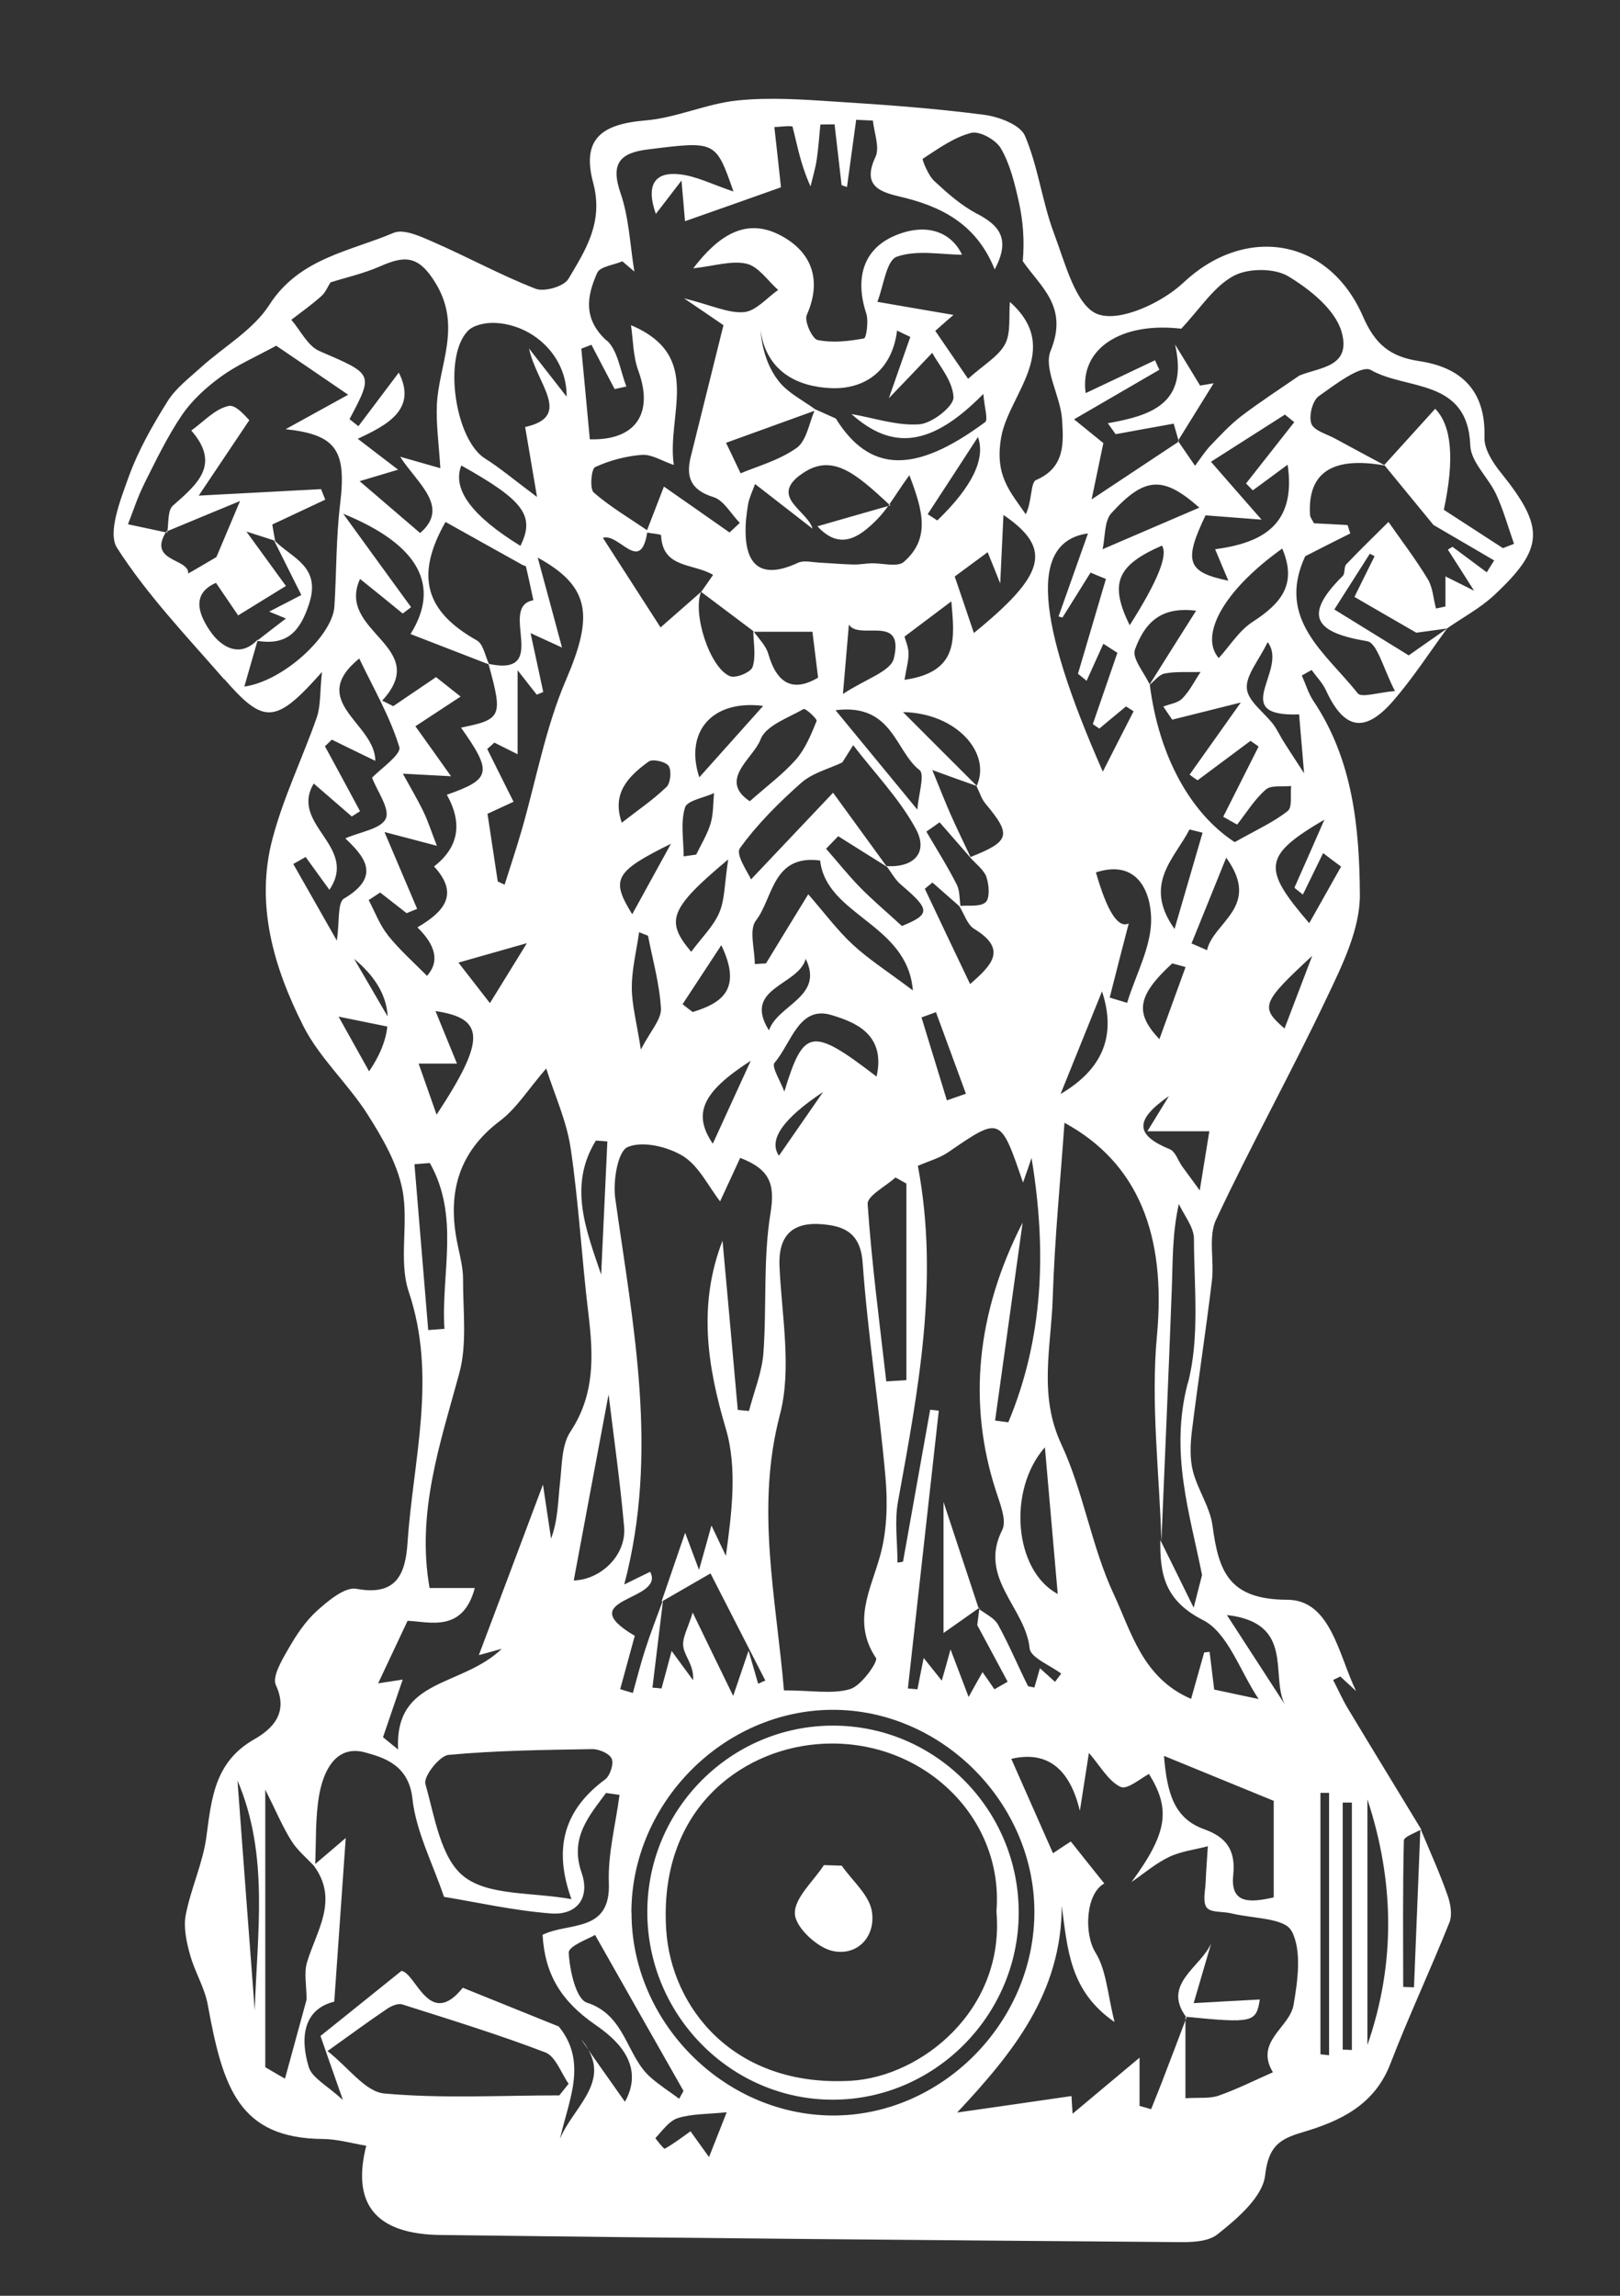 <svg width="12" height="17" viewBox="0 0 12 17" fill="none" xmlns="http://www.w3.org/2000/svg">
<rect x="0" y="0" width="12" height="17" fill="#333333" stroke="none"/>
<path d="M6.495 3.848C6.525 3.818 6.552 3.784 6.579 3.747C6.364 3.808 6.209 3.853 6.055 3.897C6.223 4.081 6.368 3.976 6.495 3.848Z" fill="white"/>
<path d="M4.359 15.178C4.345 15.153 4.328 15.127 4.304 15.1C4.322 15.126 4.34 15.152 4.359 15.178Z" fill="white"/>
<path d="M1.662 5.029C1.956 5.367 2.042 5.363 2.385 4.976C2.369 5.126 2.376 5.225 2.347 5.311C2.242 5.611 2.101 5.9 2.02 6.205C1.888 6.695 2.028 7.164 2.246 7.596C2.366 7.834 2.577 8.023 2.722 8.251C2.831 8.422 2.941 8.611 2.98 8.806C3.03 9.053 2.95 9.335 3.028 9.566C3.239 10.194 3.061 10.804 3.019 11.421C3.004 11.65 2.941 11.821 2.641 11.765C2.556 11.749 2.434 11.851 2.351 11.925C2.264 12.003 2.196 12.105 2.137 12.208C2.089 12.291 2.015 12.415 2.043 12.477C2.142 12.688 2.012 12.806 1.882 12.88C1.591 13.047 1.567 13.314 1.529 13.6C1.503 13.796 1.414 13.983 1.376 14.179C1.358 14.271 1.381 14.378 1.407 14.472C1.441 14.599 1.516 14.717 1.539 14.845C1.651 15.46 1.769 15.834 2.393 15.839C2.499 15.84 2.606 15.871 2.713 15.889C2.603 16.322 2.784 16.544 3.264 16.55C5.063 16.573 6.862 16.588 8.661 16.602C8.782 16.603 8.934 16.611 9.017 16.546C9.164 16.43 9.352 16.269 9.371 16.11C9.396 15.895 9.474 15.84 9.649 15.789C9.926 15.707 10.181 15.589 10.299 15.282C10.435 14.929 10.597 14.585 10.737 14.234C10.76 14.175 10.743 14.088 10.719 14.024C10.662 13.863 10.591 13.707 10.525 13.549C10.526 13.549 10.527 13.548 10.528 13.547C10.348 13.25 10.165 12.952 9.986 12.654C9.944 12.585 9.912 12.511 9.875 12.44C9.893 12.432 9.91 12.423 9.928 12.414C9.967 12.45 10.006 12.486 10.045 12.522C9.916 12.256 9.857 11.847 9.536 11.846C9.102 11.845 9.027 11.636 8.982 11.3C8.964 11.161 8.873 11.034 8.837 10.896C8.813 10.804 8.817 10.7 8.828 10.604C8.874 10.231 8.932 9.859 8.977 9.485C8.996 9.334 8.948 9.159 9.008 9.031C9.269 8.475 9.568 7.937 9.831 7.382C9.945 7.143 10.075 6.877 10.073 6.624C10.07 6.129 10.021 5.624 9.728 5.189C9.691 5.133 9.671 5.064 9.643 5.002C9.667 4.988 9.692 4.975 9.716 4.961C9.752 5.012 9.797 5.057 9.822 5.112C9.956 5.402 10.108 5.433 10.319 5.191C10.465 5.023 10.587 4.834 10.719 4.654C10.614 4.728 10.509 4.801 10.435 4.853C10.247 4.737 10.073 4.63 9.884 4.513C9.971 4.376 10.059 4.238 10.147 4.1C10.159 4.106 10.17 4.112 10.182 4.119C10.125 4.233 10.069 4.347 10.033 4.42C10.173 4.501 10.303 4.577 10.491 4.685C10.507 4.683 10.612 4.669 10.718 4.654C10.834 4.573 10.962 4.505 11.065 4.41C11.441 4.06 11.444 3.907 11.12 3.503C11.059 3.428 10.993 3.326 10.996 3.239C11.007 2.89 10.821 2.72 10.513 2.674C10.299 2.642 10.186 2.551 10.096 2.343C9.838 1.753 9.217 1.667 8.765 2.094C8.606 2.243 8.294 2.388 8.13 2.326C7.969 2.265 7.889 1.945 7.807 1.727C7.719 1.492 7.69 1.234 7.592 1.005C7.556 0.923 7.398 0.864 7.289 0.85C6.927 0.803 6.562 0.776 6.196 0.753C5.952 0.737 5.703 0.719 5.461 0.744C5.231 0.768 5.01 0.873 4.78 0.892C4.451 0.919 4.308 1.033 4.394 1.354C4.472 1.647 4.337 1.852 4.21 2.066C4.176 2.122 4.032 2.163 3.967 2.138C3.707 2.037 3.461 1.901 3.205 1.79C3.114 1.75 2.99 1.693 2.916 1.724C2.59 1.863 2.218 1.91 1.994 2.259C1.875 2.444 1.659 2.566 1.489 2.72C1.402 2.799 1.302 2.874 1.241 2.972C1.13 3.149 1.025 3.334 0.954 3.529C0.893 3.699 0.795 3.945 0.867 4.057C1.092 4.408 1.386 4.715 1.661 5.031L1.662 5.029ZM10.399 13.629C10.4 13.601 10.475 13.576 10.521 13.55C10.505 13.939 10.49 14.328 10.474 14.716C10.447 14.715 10.42 14.714 10.394 14.713C10.394 14.352 10.39 13.99 10.399 13.629ZM10.129 13.324C10.327 13.926 10.341 14.533 10.129 15.143V13.324ZM9.946 13.348C9.969 13.348 9.991 13.348 10.014 13.348V15.18C9.991 15.179 9.969 15.178 9.946 15.177V13.348ZM9.781 13.276C9.803 13.276 9.824 13.276 9.845 13.276V15.219C9.824 15.216 9.803 15.214 9.781 15.212V13.277V13.276ZM1.556 4.673C1.504 4.594 1.387 4.408 1.6 4.316C1.65 4.39 1.7 4.463 1.764 4.557C1.885 4.483 1.992 4.417 2.118 4.339C2.023 4.208 1.944 4.1 1.825 3.936C1.933 3.971 1.983 3.986 2.03 4.002C2.094 4.131 2.159 4.261 2.232 4.406C2.147 4.45 2.077 4.486 1.994 4.529C2.053 4.553 2.088 4.568 2.118 4.58C2.046 4.635 1.977 4.688 1.908 4.742C1.908 4.739 1.909 4.737 1.91 4.735C1.762 4.894 1.614 4.761 1.557 4.673H1.556ZM2.172 6.398L2.264 6.346C2.313 6.414 2.363 6.482 2.44 6.589C2.659 6.265 2.142 6.108 2.324 5.802C2.432 5.896 2.519 5.971 2.606 6.046L2.667 6.007C2.581 5.846 2.494 5.686 2.407 5.526C2.424 5.51 2.441 5.494 2.458 5.477C2.549 5.522 2.64 5.566 2.78 5.634C2.78 5.355 2.271 5.195 2.661 4.876C2.766 5.096 2.889 5.306 2.958 5.532C2.975 5.586 2.815 5.696 2.756 5.759C2.793 5.857 2.89 5.989 2.858 6.061C2.824 6.138 2.667 6.16 2.558 6.208C2.69 6.335 2.834 6.485 2.548 6.654C2.499 6.683 2.516 6.825 2.495 6.965C2.364 6.734 2.268 6.566 2.172 6.397V6.398ZM2.734 7.933C2.656 7.793 2.583 7.662 2.508 7.528C2.627 7.552 2.747 7.577 2.921 7.612C2.797 7.399 2.71 7.25 2.623 7.1C2.913 7.34 2.949 7.618 2.734 7.933ZM2.872 6.923C2.812 6.848 2.777 6.752 2.731 6.665C2.759 6.646 2.788 6.627 2.816 6.609C2.881 6.66 2.947 6.711 3.012 6.762C3.038 6.751 3.064 6.741 3.09 6.73C3.017 6.558 2.944 6.387 2.848 6.161C2.999 6.2 3.082 6.223 3.236 6.263C3.191 6.147 3.169 6.076 3.136 6.009C3.09 5.914 3.035 5.822 2.984 5.729C3.088 5.735 3.191 5.74 3.341 5.748C3.249 5.618 3.163 5.498 3.077 5.378C3.178 5.312 3.278 5.246 3.412 5.158C3.382 5.135 3.299 5.068 3.23 5.014C3.117 5.091 3.015 5.16 2.913 5.229L2.831 5.188C3.203 4.785 2.486 4.682 2.667 4.287C2.782 4.379 2.883 4.461 2.983 4.543C3.004 4.527 3.025 4.512 3.045 4.496C2.888 4.281 2.731 4.064 2.542 3.804C3.115 4.037 3.261 4.344 3.041 4.695C3.231 4.769 3.425 4.844 3.619 4.919C3.726 5.306 3.716 5.327 3.415 5.388C3.649 5.719 3.638 5.77 3.31 5.885C3.429 6.098 3.397 6.275 3.215 6.416C3.41 6.626 3.28 6.757 3.092 6.867C3.232 7.004 3.255 7.124 3.163 7.226C3.063 7.125 2.958 7.032 2.871 6.923H2.872ZM3.621 4.915C3.593 4.854 3.579 4.768 3.532 4.742C3.149 4.527 3.074 4.263 3.3 3.865C3.49 3.971 3.679 4.077 3.87 4.183C3.878 4.188 3.895 4.19 3.896 4.196C3.916 4.279 3.933 4.361 3.951 4.445C3.685 4.49 4.086 5.015 3.62 4.916L3.621 4.915ZM3.227 7.487C3.592 7.542 3.601 7.697 3.234 8.254C3.185 8.115 3.143 7.996 3.101 7.876H3.385C3.331 7.743 3.277 7.611 3.226 7.487H3.227ZM3.396 7.128C3.536 7.088 3.67 7.05 3.903 6.984C3.791 7.165 3.712 7.293 3.629 7.428C3.544 7.318 3.47 7.224 3.396 7.128ZM3.07 8.621C3.108 8.618 3.146 8.615 3.184 8.612C3.408 9.009 3.266 9.43 3.292 9.84C3.252 9.843 3.212 9.846 3.172 9.849L3.07 8.62V8.621ZM3.02 12.002C3.176 12.007 3.428 12.095 3.517 11.759H3.182C3.084 11.202 3.259 10.693 3.401 10.173C3.462 9.953 3.429 9.705 3.43 9.471C3.43 9.39 3.409 9.307 3.392 9.227C3.311 8.853 3.384 8.54 3.706 8.298C3.827 8.206 3.913 8.066 4.046 7.912C4.108 8.107 4.197 8.3 4.227 8.502C4.287 8.906 4.309 9.317 4.358 9.723C4.395 10.03 4.41 10.323 4.225 10.602C4.159 10.702 4.163 10.853 4.148 10.981C4.133 11.118 4.133 11.257 4.082 11.393C4.065 11.283 4.049 11.173 4.022 10.993C3.845 11.465 3.696 11.861 3.547 12.256C3.547 12.256 3.585 12.246 3.717 12.209C3.416 12.498 2.922 12.421 2.949 12.955C2.912 12.925 2.874 12.894 2.837 12.864C2.884 12.726 2.931 12.59 2.983 12.437C2.905 12.449 2.86 12.456 2.801 12.465C2.876 12.306 2.938 12.173 3.019 12.002H3.02ZM4.795 3.944C4.835 3.951 4.897 3.956 4.897 3.964C4.907 4.211 5.135 4.169 5.282 4.257C5.25 4.303 5.223 4.343 5.194 4.383C5.323 4.479 5.451 4.577 5.58 4.673C5.581 4.762 5.601 4.857 5.575 4.938C5.563 4.978 5.45 5.025 5.407 5.007C5.256 4.945 5.129 4.542 5.193 4.383C5.099 4.465 5.005 4.548 4.893 4.646C4.763 4.445 4.619 4.221 4.466 3.983C4.584 3.943 4.744 4.255 4.794 3.944L4.795 3.944ZM6.905 2.612C6.952 2.7 7.057 2.818 7.063 2.941C7.066 3.008 6.905 3.135 6.81 3.142C6.645 3.154 6.475 3.095 6.307 3.066C6.612 3.338 6.9 3.307 7.284 2.917C7.292 3.019 7.321 3.108 7.297 3.126C6.776 3.512 6.442 3.501 6.191 3.099C6.14 3.076 6.089 3.053 6.037 3.03C5.944 2.962 5.838 2.91 5.771 2.826C5.69 2.725 5.646 2.594 5.633 2.443C5.676 2.754 5.911 2.864 6.155 2.874C6.4 2.885 6.607 2.75 6.645 2.448C6.677 2.464 6.71 2.479 6.743 2.495C6.698 2.624 6.653 2.753 6.584 2.949C6.715 2.813 6.813 2.71 6.906 2.612H6.905ZM7.47 10.532L7.371 10.519C7.437 10.051 7.501 9.584 7.575 9.053C7.228 9.73 7.171 10.399 7.375 11.033C7.405 11.129 7.46 11.257 7.424 11.329C7.243 11.685 7.597 11.905 7.627 12.206C7.634 12.275 7.779 12.331 7.861 12.393C7.845 12.413 7.83 12.434 7.815 12.454C7.78 12.422 7.745 12.39 7.703 12.353C7.689 12.404 7.676 12.448 7.662 12.496C7.642 12.49 7.618 12.491 7.613 12.482C7.538 12.331 7.473 12.175 7.392 12.029C7.365 11.981 7.302 11.952 7.254 11.916C7.246 11.973 7.24 12.026 7.239 12.034C7.333 12.208 7.398 12.33 7.464 12.453L7.366 12.509C7.337 12.466 7.308 12.424 7.278 12.382C7.252 12.428 7.225 12.475 7.175 12.566C7.126 12.437 7.092 12.348 7.041 12.214C7.014 12.312 6.998 12.37 6.976 12.445C6.936 12.394 6.901 12.351 6.842 12.277C6.824 12.369 6.809 12.439 6.796 12.509C6.773 12.507 6.749 12.505 6.725 12.503C6.801 11.818 6.878 11.132 6.954 10.446C6.933 10.443 6.911 10.441 6.89 10.439C6.823 10.814 6.756 11.189 6.689 11.564C6.676 11.567 6.662 11.569 6.648 11.571C6.648 11.42 6.625 11.264 6.652 11.118C6.801 10.298 6.959 9.48 6.799 8.633C6.884 8.596 6.963 8.575 7.027 8.53C7.411 8.267 7.41 8.265 7.578 8.757C7.599 8.696 7.621 8.636 7.641 8.575C7.755 9.262 7.728 9.912 7.469 10.532H7.47ZM7.74 10.717C7.77 11.06 7.8 11.402 7.835 11.803C7.512 11.631 7.461 11.034 7.74 10.717ZM6.489 12.277C6.506 12.303 6.382 12.481 6.299 12.507C6.168 12.547 6.017 12.517 5.807 12.517C5.748 11.822 5.596 11.167 5.777 10.476C5.867 10.133 5.79 9.742 5.774 9.375C5.763 9.099 5.922 9.039 6.14 9.071C6.285 9.092 6.377 9.16 6.39 9.351C6.428 9.881 6.512 10.407 6.559 10.937C6.576 11.129 6.571 11.334 6.52 11.518C6.45 11.773 6.309 12.008 6.489 12.278V12.277ZM5.062 12.197C5.075 12.271 5.142 12.334 5.134 12.442C5.091 12.383 5.048 12.325 4.975 12.225C4.942 12.35 4.921 12.426 4.9 12.503C4.878 12.501 4.856 12.498 4.833 12.497C4.859 12.282 4.885 12.068 4.911 11.854C5.032 11.784 5.153 11.714 5.263 11.651C5.386 11.891 5.528 12.168 5.669 12.444C5.651 12.452 5.634 12.46 5.616 12.468C5.599 12.409 5.582 12.351 5.545 12.223C5.497 12.364 5.472 12.437 5.431 12.558C5.329 12.348 5.243 12.173 5.131 11.941C5.097 12.055 5.05 12.131 5.062 12.197ZM5.655 10.018C5.644 10.163 5.585 10.305 5.548 10.448C5.52 10.446 5.493 10.443 5.465 10.44C5.428 10.022 5.39 9.605 5.352 9.187C5.17 9.658 5.237 10.11 5.377 10.581C5.463 10.873 5.42 11.203 5.377 11.521C5.344 11.451 5.311 11.382 5.27 11.296C5.243 11.395 5.221 11.472 5.178 11.625C5.125 11.483 5.099 11.415 5.075 11.35C5.018 11.517 4.959 11.688 4.9 11.86C4.903 11.858 4.906 11.856 4.909 11.855C4.866 11.971 4.821 12.086 4.783 12.204C4.747 12.313 4.719 12.426 4.688 12.536C4.656 12.527 4.625 12.518 4.594 12.508C4.628 12.382 4.663 12.256 4.702 12.113C4.223 11.831 4.932 11.858 4.816 11.639C4.761 11.665 4.7 11.696 4.624 11.733C4.883 10.753 4.689 9.814 4.557 8.871C4.54 8.745 4.576 8.525 4.649 8.494C4.76 8.446 4.946 8.491 5.06 8.561C5.178 8.635 5.248 8.786 5.334 8.896C5.373 8.812 5.426 8.697 5.483 8.574C5.706 8.66 5.742 8.77 5.707 8.986C5.652 9.324 5.68 9.674 5.655 10.018H5.655ZM4.234 14.063C3.936 14.01 3.62 14.039 3.437 13.896C3.265 13.763 3.219 13.451 3.151 13.209C3.136 13.155 3.255 13.002 3.321 12.995C3.674 12.962 4.03 12.958 4.386 12.952C4.436 12.951 4.514 12.984 4.531 13.023C4.548 13.061 4.519 13.149 4.483 13.176C4.188 13.394 4.092 13.674 4.233 14.063H4.234ZM4.25 11.703C4.34 11.224 4.426 10.759 4.508 10.325C4.545 10.632 4.593 10.967 4.623 11.305C4.642 11.52 4.445 11.699 4.25 11.703V11.703ZM4.683 6.77C4.524 6.512 4.549 6.456 4.97 6.248C4.85 6.467 4.769 6.613 4.683 6.77ZM4.896 7.468C4.9 7.548 4.819 7.633 4.747 7.772C4.716 7.569 4.68 7.441 4.68 7.313C4.68 7.176 4.715 7.04 4.734 6.903C4.756 6.912 4.778 6.92 4.8 6.929C4.835 7.109 4.886 7.288 4.896 7.469L4.896 7.468ZM4.936 5.828C4.839 5.922 4.726 5.998 4.606 6.092C4.528 5.87 4.659 5.746 4.805 5.639C4.834 5.618 4.932 5.64 4.953 5.672C4.976 5.708 4.967 5.799 4.936 5.829V5.828ZM5.926 3.519C6.158 3.342 6.339 3.507 6.587 3.736C6.631 3.673 6.676 3.601 6.736 3.519C6.835 3.778 6.895 3.986 6.695 4.161C6.647 4.202 6.536 4.169 6.455 4.171C6.408 4.173 6.361 4.182 6.315 4.18C6.232 4.178 6.149 4.17 6.066 4.166C6.014 4.163 5.954 4.148 5.912 4.167C5.663 4.283 5.528 4.211 5.523 3.946C5.521 3.874 5.53 3.802 5.542 3.731C5.551 3.683 5.574 3.637 5.593 3.584C5.743 3.7 5.881 3.808 6.019 3.915C5.982 3.782 5.706 3.684 5.925 3.519H5.926ZM7.047 4.453C7.07 4.724 7.108 4.976 6.7 5.034C6.714 4.949 6.731 4.892 6.73 4.835C6.728 4.787 6.706 4.739 6.7 4.714C6.818 4.625 6.923 4.546 7.047 4.453ZM6.872 3.807C6.994 3.621 7.115 3.435 7.244 3.236C7.302 3.397 7.202 3.604 6.943 3.854C6.919 3.838 6.895 3.823 6.871 3.807H6.872ZM5.81 8.083C5.783 8.01 5.713 7.898 5.737 7.87C5.861 7.728 5.917 7.441 6.161 7.517C6.318 7.565 6.566 7.65 6.493 7.972C6.012 7.603 5.953 7.614 5.81 8.083H5.81ZM6.097 8.086C5.988 8.243 5.88 8.399 5.77 8.558C5.69 8.441 5.799 8.284 6.097 8.086ZM5.696 7.63C5.497 7.312 5.915 7.3 5.968 7.1C6.107 7.381 5.761 7.439 5.696 7.63ZM6.315 6.993C6.2 6.886 6.105 6.757 5.987 6.622C5.881 6.794 5.778 6.964 5.674 7.134C5.647 7.135 5.618 7.137 5.591 7.139C5.591 7.03 5.547 6.885 5.599 6.817C5.728 6.652 5.72 6.325 6.075 6.372C6.122 6.782 6.722 6.838 6.762 7.334C6.569 7.189 6.432 7.102 6.315 6.993ZM5.561 7.855C5.447 8.103 5.367 8.28 5.28 8.469C5.132 8.25 5.195 8.09 5.561 7.855ZM5.131 7.494C5.106 7.475 5.081 7.456 5.056 7.436C5.143 7.303 5.231 7.17 5.343 6.999C5.501 7.328 5.345 7.428 5.131 7.494ZM5.48 6.282C5.609 6.103 5.77 5.943 5.936 5.796C6.018 5.724 6.137 5.694 6.239 5.646C6.266 5.603 6.293 5.56 6.32 5.518C6.477 5.723 6.662 5.913 6.784 6.138C6.878 6.31 6.772 6.427 6.566 6.413C6.442 6.242 6.317 6.071 6.171 5.87C5.936 6.119 5.764 6.299 5.563 6.512C5.545 6.468 5.447 6.328 5.48 6.283V6.282ZM5.634 5.475C5.672 5.373 5.838 5.316 5.953 5.25C5.966 5.243 6.055 5.324 6.049 5.339C6.009 5.438 5.966 5.543 5.898 5.622C5.802 5.731 5.683 5.819 5.554 5.933C5.316 5.775 5.583 5.613 5.634 5.475ZM6.811 5.702C6.852 5.733 6.804 5.882 6.795 5.995C6.573 5.726 6.402 5.518 6.189 5.259C6.613 5.206 6.63 5.562 6.811 5.702ZM6.244 5.139C6.265 4.899 6.276 4.768 6.288 4.625C6.365 4.746 6.702 4.541 6.621 4.876C6.597 4.973 6.409 5.029 6.244 5.139V5.139ZM6.681 6.857C6.554 6.741 6.458 6.66 6.37 6.57C6.282 6.48 6.203 6.38 6.119 6.285C6.149 6.254 6.179 6.223 6.209 6.192C6.33 6.268 6.45 6.344 6.571 6.419C6.605 6.465 6.633 6.517 6.675 6.552C6.895 6.738 6.89 6.771 6.681 6.857H6.681ZM6.933 7.495C7.007 7.696 7.081 7.898 7.155 8.099C7.108 8.115 7.061 8.132 7.014 8.148C6.952 7.944 6.889 7.739 6.826 7.534C6.862 7.521 6.897 7.508 6.933 7.495ZM6.851 6.581C6.87 6.566 6.888 6.551 6.907 6.535C6.973 6.593 7.04 6.652 7.106 6.71C7.142 6.767 7.165 6.847 7.216 6.878C7.465 7.03 7.347 7.146 7.186 7.287C7.068 7.041 6.959 6.81 6.85 6.58L6.851 6.581ZM7.307 6.496C7.327 6.553 7.333 6.652 7.301 6.681C7.262 6.716 7.179 6.703 7.114 6.708C7.107 6.654 7.11 6.595 7.087 6.55C7.019 6.416 6.938 6.288 6.862 6.158C6.895 6.136 6.927 6.112 6.96 6.089C7.035 6.175 7.111 6.262 7.186 6.348C7.186 6.348 7.186 6.348 7.185 6.348C7.227 6.396 7.287 6.439 7.308 6.496L7.307 6.496ZM7.189 6.346C7.14 6.242 7.09 6.139 7.043 6.034C7.005 5.948 6.971 5.861 6.906 5.702C7.077 5.764 7.156 5.793 7.235 5.82C7.235 5.82 7.235 5.822 7.234 5.822C7.256 5.866 7.27 5.916 7.3 5.951C7.494 6.183 7.483 6.23 7.189 6.346V6.346ZM7.235 5.819C7.065 5.649 6.894 5.479 6.689 5.273C7.087 5.28 7.345 5.578 7.235 5.819ZM5.585 4.678H6.018C6.032 4.793 6.044 4.892 6.06 5.018C5.882 5.123 5.758 5.073 5.691 4.842C5.674 4.781 5.621 4.73 5.583 4.676C5.583 4.676 5.584 4.677 5.585 4.677V4.678ZM5.18 5.756C5.071 5.426 5.267 5.179 5.653 5.227C5.472 5.429 5.332 5.586 5.18 5.756ZM5.289 5.874C5.282 5.948 5.285 6.026 5.264 6.097C5.24 6.178 5.194 6.252 5.157 6.328C5.126 6.333 5.095 6.337 5.064 6.341C5.064 6.22 5.04 6.091 5.074 5.98C5.09 5.927 5.214 5.908 5.289 5.873L5.289 5.874ZM5.394 6.364C5.366 6.549 5.369 6.663 5.328 6.758C5.285 6.859 5.2 6.94 5.12 7.048C4.929 6.821 4.954 6.732 5.394 6.364H5.394ZM6.565 10.229C6.515 9.792 6.457 9.355 6.427 8.916C6.423 8.855 6.561 8.785 6.633 8.719C6.66 8.734 6.687 8.749 6.714 8.764V10.22C6.665 10.223 6.615 10.226 6.565 10.229ZM7.214 4.688C7.167 4.548 7.12 4.409 7.072 4.269C7.145 4.215 7.224 4.157 7.316 4.089C7.346 4.162 7.371 4.226 7.409 4.32C7.418 4.14 7.424 3.991 7.433 3.813C7.799 4.063 7.746 4.254 7.213 4.688H7.214ZM6.033 3.041C5.993 3.138 5.973 3.265 5.901 3.317C5.766 3.412 5.597 3.457 5.486 3.505C5.426 3.378 5.385 3.293 5.378 3.279C5.58 3.206 5.806 3.124 6.033 3.042L6.033 3.041ZM4.499 8.452C4.484 8.781 4.468 9.11 4.453 9.438C4.341 9.108 4.208 8.778 4.414 8.446C4.443 8.448 4.471 8.45 4.499 8.452ZM1.887 14.888C1.845 14.328 1.802 13.768 1.759 13.184C1.996 13.739 1.904 14.317 1.887 14.888ZM1.965 15.308V13.252C2.046 13.413 2.094 13.529 2.159 13.632C2.202 13.7 2.266 13.754 2.323 13.813C2.512 14.067 2.347 14.292 2.275 14.528C2.25 14.608 2.271 14.702 2.271 14.807C2.223 14.984 2.166 15.192 2.111 15.392C2.099 15.386 2.062 15.364 1.966 15.308H1.965ZM2.846 15.502C2.706 15.489 2.581 15.309 2.426 15.188C2.599 15.064 2.733 14.966 2.869 14.874C2.899 14.854 2.947 14.833 2.978 14.842C3.334 14.955 3.692 15.065 4.04 15.198C4.115 15.227 4.156 15.35 4.212 15.43L4.143 15.516C3.71 15.516 3.276 15.541 2.846 15.502V15.502ZM4.629 15.563C4.532 15.425 4.444 15.301 4.358 15.179C4.505 15.435 4.236 15.618 4.148 15.839C4.209 15.558 4.357 15.273 4.139 15.006C3.906 14.912 3.674 14.818 3.428 14.719C3.18 15.029 3.082 14.611 2.974 14.594C2.766 14.761 2.598 14.897 2.374 15.076C2.404 15.162 2.456 15.312 2.54 15.55C2.421 15.441 2.312 15.387 2.287 15.306C2.219 15.082 2.252 14.877 2.476 14.822C2.505 14.407 2.532 14.025 2.561 13.61C2.475 13.683 2.405 13.743 2.335 13.803C2.342 13.63 2.335 13.456 2.365 13.288C2.397 13.11 2.49 12.919 2.703 12.976C2.85 13.016 3.028 13.072 3.055 13.319C3.082 13.564 3.206 13.8 3.289 14.046C3.534 14.086 3.806 14.148 4.082 14.169C4.27 14.183 4.374 14.057 4.308 13.867C4.219 13.61 4.361 13.45 4.489 13.277C4.522 13.281 4.555 13.286 4.589 13.291C4.561 13.508 4.502 13.726 4.51 13.941C4.525 14.316 4.213 14.231 4.019 14.327C4.036 14.62 4.156 14.818 4.411 14.994C4.535 15.08 4.789 15.274 4.63 15.562L4.629 15.563ZM4.347 14.829C4.267 14.803 4.219 14.589 4.213 14.459C4.211 14.409 4.37 14.352 4.408 14.328C4.652 14.759 4.857 15.121 5.063 15.483C5.053 15.502 5.042 15.522 5.031 15.541C4.962 15.49 4.889 15.443 4.824 15.387C4.638 15.229 4.637 14.921 4.346 14.829H4.347ZM5.252 15.973C5.186 15.882 5.146 15.825 5.115 15.782C5.052 15.826 4.991 15.874 4.924 15.911C4.917 15.914 4.853 15.834 4.855 15.832C4.907 15.777 4.957 15.704 5.022 15.684C5.124 15.652 5.237 15.656 5.383 15.641C5.329 15.777 5.299 15.855 5.252 15.973ZM4.677 14.161C4.678 13.351 5.358 12.665 6.163 12.661C6.98 12.657 7.674 13.36 7.662 14.179C7.65 14.991 6.963 15.672 6.161 15.665C5.356 15.658 4.676 14.969 4.678 14.161L4.677 14.161ZM9.568 14.299C9.644 14.445 9.613 14.665 9.582 14.846C9.553 15.015 9.291 15.117 9.429 15.345C9.295 15.404 9.164 15.47 9.027 15.518C8.961 15.541 8.884 15.531 8.781 15.537V14.96C8.731 15.091 8.682 15.223 8.631 15.354C8.598 15.442 8.562 15.53 8.527 15.618C8.498 15.61 8.47 15.602 8.441 15.594V15.237C8.248 15.399 8.115 15.509 7.945 15.652C7.94 15.575 7.937 15.528 7.937 15.518C7.937 15.519 7.937 15.52 7.937 15.521C7.654 15.562 7.372 15.603 7.09 15.643C7.506 15.199 7.862 14.758 7.865 14.113C7.908 14.434 7.923 14.744 8.256 14.973C8.204 14.768 8.196 14.59 8.115 14.459C8.027 14.318 8.043 14.02 8.18 13.947C8.099 13.846 8.015 13.741 7.932 13.636C7.905 13.653 7.857 13.685 7.8 13.723C7.692 13.479 7.591 13.251 7.491 13.024C7.753 12.963 7.923 13.091 7.999 13.409C8.021 13.269 8.043 13.129 8.066 12.98C8.151 13.078 8.21 13.189 8.301 13.232C8.35 13.255 8.454 13.165 8.511 13.136C8.671 13.395 8.652 13.568 8.382 13.936C8.474 13.873 8.559 13.799 8.659 13.751C8.748 13.708 8.851 13.697 8.947 13.671C8.942 13.759 8.934 13.847 8.931 13.935C8.928 14 8.907 14.085 8.939 14.126C8.969 14.164 9.058 14.153 9.12 14.168C9.276 14.207 9.516 14.201 9.566 14.298L9.568 14.299ZM8.919 13.545C8.695 13.464 8.645 13.276 8.622 13.002C8.915 13.122 9.182 13.231 9.435 13.335V14.05C9.265 14.088 9.112 14.104 9.135 13.884C9.155 13.695 9.079 13.602 8.919 13.545ZM9.516 12.619C9.388 12.421 9.26 12.224 9.088 11.959C9.593 12.017 9.409 12.405 9.516 12.619ZM8.798 10.242C8.663 10.758 8.814 11.208 8.904 11.663C8.888 11.724 8.872 11.786 8.842 11.905C8.75 11.717 8.672 11.56 8.595 11.404C8.591 11.66 8.629 11.853 8.912 11.997C9.096 12.091 9.185 12.375 9.323 12.581C9.212 12.558 9.112 12.536 8.994 12.511C8.987 12.455 8.974 12.343 8.96 12.232C8.947 12.233 8.934 12.235 8.92 12.236C8.891 12.34 8.861 12.445 8.823 12.58C8.463 12.426 8.38 12.083 8.25 11.805C8.085 11.452 8.026 11.046 7.861 10.693C7.691 10.328 7.787 9.972 7.798 9.612C7.812 9.171 7.856 8.73 7.885 8.314C8.431 8.611 8.64 9.145 8.57 9.89C8.523 10.392 8.588 10.905 8.603 11.413C8.629 10.79 8.657 10.166 8.68 9.543C8.688 9.343 8.682 9.142 8.732 8.915C8.772 9.001 8.844 9.087 8.844 9.173C8.845 9.531 8.888 9.906 8.799 10.243L8.798 10.242ZM7.87 4.573C7.939 4.462 8.009 4.352 8.078 4.24C8.116 4.256 8.154 4.272 8.192 4.287C8.123 4.521 8.054 4.755 7.985 4.989L8.049 5.041C8.091 4.949 8.132 4.858 8.173 4.767C8.208 4.789 8.242 4.811 8.277 4.834L8.095 5.362C8.111 5.373 8.127 5.384 8.143 5.395C8.209 5.34 8.275 5.285 8.341 5.231C8.36 5.243 8.378 5.255 8.397 5.267C8.326 5.406 8.255 5.544 8.169 5.714C7.672 4.588 7.625 4.01 8.059 3.95C7.979 4.176 7.91 4.371 7.841 4.565C7.851 4.568 7.861 4.57 7.87 4.573L7.87 4.573ZM8.969 3.42C9.188 3.28 9.353 3.175 9.518 3.07L9.587 3.126C9.468 3.278 9.349 3.429 9.23 3.58C9.247 3.597 9.264 3.614 9.28 3.631C9.361 3.572 9.442 3.512 9.538 3.441C9.603 3.883 9.355 4.02 9.001 4.067C9.039 4.159 9.066 4.222 9.099 4.3C8.791 4.237 8.767 4.156 8.93 3.816C9.064 3.826 9.2 3.837 9.345 3.848C9.207 3.691 9.098 3.566 8.969 3.418V3.42ZM9.164 6.106C9.233 6.018 9.293 5.919 9.377 5.846C9.417 5.812 9.5 5.828 9.564 5.82C9.557 5.884 9.574 5.977 9.539 6.005C9.436 6.087 9.313 6.142 9.146 6.236C8.818 6.022 8.584 5.599 8.517 5.07C8.553 5.04 8.587 4.995 8.628 4.987C8.714 4.971 8.805 4.979 8.893 4.976C8.849 5.042 8.813 5.116 8.758 5.172C8.725 5.206 8.665 5.213 8.617 5.232C8.639 5.264 8.661 5.297 8.683 5.329C8.829 5.293 8.975 5.256 9.191 5.202C9.045 5.408 8.928 5.572 8.812 5.736C8.831 5.751 8.851 5.765 8.871 5.778C9.001 5.681 9.132 5.583 9.263 5.486C9.283 5.5 9.303 5.513 9.323 5.528C9.236 5.701 9.149 5.874 9.061 6.048C9.095 6.067 9.13 6.087 9.164 6.106ZM8.118 6.46C8.424 6.361 8.522 6.601 8.527 6.797C8.532 7.005 8.413 7.216 8.349 7.426C8.306 7.413 8.263 7.4 8.22 7.387C8.269 7.194 8.318 7.001 8.361 6.838C8.282 6.876 8.201 6.75 8.118 6.46ZM7.856 8.101C7.969 7.821 8.056 7.606 8.163 7.341C8.271 7.668 8.169 7.917 7.856 8.101ZM8.407 4.81C8.493 4.573 8.634 4.495 8.86 4.522C8.741 4.71 8.628 4.889 8.516 5.068C8.475 4.981 8.384 4.874 8.407 4.811V4.81ZM8.368 4.63C8.215 4.318 8.274 4.186 8.607 4.04C8.654 4.11 8.574 4.306 8.368 4.63ZM8.683 7.134C8.716 7.143 8.748 7.151 8.782 7.161C8.717 7.339 8.653 7.517 8.588 7.695C8.405 7.501 8.422 7.375 8.683 7.134ZM8.701 6.88C8.463 6.546 8.701 6.358 8.811 6.142C8.844 6.15 8.876 6.158 8.908 6.166C8.844 6.386 8.78 6.605 8.7 6.88H8.701ZM9.028 4.873C8.886 4.712 9.05 4.382 9.498 4.062C9.612 4.329 9.485 4.471 9.28 4.604C9.18 4.668 9.112 4.78 9.028 4.873V4.873ZM8.167 4.067C8.188 3.978 8.178 3.858 8.234 3.798C8.479 3.531 8.614 3.52 8.884 3.759C8.64 3.863 8.438 3.951 8.167 4.067ZM8.887 8.815C8.833 8.74 8.794 8.688 8.756 8.636C8.726 8.593 8.706 8.526 8.665 8.51C8.413 8.406 8.398 8.297 8.659 8.116C8.615 8.187 8.571 8.259 8.499 8.377H8.958C8.935 8.519 8.916 8.638 8.887 8.815ZM8.941 7.036C8.902 7.019 8.864 7.003 8.826 6.986C8.905 6.791 8.984 6.597 9.083 6.351C9.347 6.716 8.985 6.827 8.941 7.037V7.036ZM9.515 7.616C9.335 7.459 9.341 7.428 9.72 7.078C9.651 7.259 9.582 7.441 9.515 7.616ZM9.811 6.068C9.737 6.237 9.663 6.406 9.588 6.574C9.609 6.591 9.63 6.607 9.651 6.624C9.701 6.522 9.751 6.419 9.801 6.317C9.845 6.351 9.889 6.384 9.934 6.417C9.856 6.555 9.779 6.692 9.698 6.836C9.347 6.428 9.355 6.337 9.811 6.069V6.068ZM9.66 5.726C9.582 5.605 9.542 5.546 9.505 5.486C9.479 5.445 9.46 5.401 9.431 5.363C9.363 5.274 9.244 5.192 9.236 5.099C9.227 5.001 9.323 4.894 9.39 4.755C9.548 4.96 9.09 5.309 9.623 5.29C9.633 5.408 9.643 5.525 9.66 5.726ZM11.013 4.238C10.929 4.175 10.843 4.112 10.759 4.049C10.748 4.056 10.736 4.063 10.725 4.07C10.777 4.15 10.827 4.23 10.919 4.374C10.809 4.319 10.762 4.296 10.707 4.268V4.491C10.683 4.496 10.66 4.501 10.637 4.506C10.617 4.433 10.614 4.352 10.577 4.29C10.488 4.143 10.384 4.006 10.285 3.865C10.18 3.969 10.074 4.072 9.972 4.179C9.954 4.198 9.965 4.247 9.946 4.265C9.638 4.57 9.756 4.686 10.127 4.748C10.202 4.76 10.248 4.955 10.333 5.117C10.209 5.127 10.085 5.169 10.057 5.134C9.824 4.837 9.451 4.589 9.668 4.119C9.767 4.068 9.884 4.009 10.002 3.95C9.995 3.929 9.989 3.909 9.982 3.888C9.898 3.883 9.814 3.879 9.733 3.875C9.721 3.85 9.706 3.833 9.704 3.815C9.684 3.5 9.868 3.378 10.257 3.447C10.369 3.583 10.481 3.72 10.618 3.887C10.737 3.957 10.903 4.054 11.068 4.15C11.05 4.179 11.031 4.208 11.013 4.238ZM10.155 2.74C10.417 2.891 10.873 2.799 10.891 3.299C10.896 3.422 11.025 3.536 11.083 3.661C11.137 3.778 11.172 3.905 11.215 4.027C11.188 4.038 11.16 4.048 11.133 4.059C10.988 3.965 10.843 3.871 10.695 3.775C10.775 3.402 10.754 3.152 10.631 3.027C10.505 3.166 10.38 3.304 10.254 3.443C10.254 3.443 10.255 3.444 10.256 3.445C10.135 3.38 10.013 3.315 9.892 3.249C9.829 3.214 9.734 3.19 9.714 3.138C9.693 3.082 9.722 2.967 9.768 2.934C9.889 2.848 10.084 2.699 10.155 2.74H10.155ZM8.555 2.668C8.383 2.75 8.211 2.831 8.042 2.911C7.995 2.579 8.309 2.382 8.75 2.434C8.89 2.285 8.991 2.123 9.136 2.044C9.243 1.985 9.437 1.984 9.541 2.045C9.701 2.141 9.889 2.291 9.937 2.455C10.014 2.72 9.773 2.719 9.625 2.781C9.48 2.881 9.333 2.976 9.194 3.082C9.111 3.146 9.039 3.224 8.966 3.3C8.923 3.346 8.89 3.399 8.852 3.449C8.811 3.39 8.771 3.33 8.73 3.271C8.546 3.393 8.362 3.515 8.086 3.698C8.126 3.507 8.148 3.402 8.173 3.281C8.136 3.251 8.068 3.196 7.956 3.105C8.189 2.97 8.388 2.854 8.588 2.738C8.577 2.715 8.566 2.692 8.556 2.668H8.555ZM4.494 2.523C4.318 2.362 4.346 2.194 4.424 2.02C4.445 1.973 4.546 1.963 4.61 1.935C4.64 1.961 4.669 1.986 4.699 2.011C4.667 1.817 4.66 1.615 4.597 1.431C4.519 1.207 4.595 1.131 4.803 1.106C5.302 1.044 5.302 1.042 5.433 1.418C5.281 1.368 5.156 1.302 5.027 1.29C4.854 1.273 4.781 1.366 4.858 1.584C4.924 1.499 4.969 1.44 5.048 1.337C5.059 1.463 5.067 1.549 5.074 1.638C5.316 1.553 5.563 1.466 5.785 1.387C5.767 1.222 5.752 1.081 5.736 0.941C5.783 0.939 5.868 0.928 5.871 0.939C5.906 1.075 5.929 1.215 6.004 1.38C6.02 1.313 6.04 1.247 6.05 1.18C6.063 1.094 6.068 1.008 6.077 0.922C6.112 0.922 6.147 0.921 6.182 0.921C6.199 1.071 6.217 1.221 6.234 1.371C6.247 1.376 6.26 1.381 6.274 1.385C6.296 1.219 6.32 1.053 6.342 0.887L6.466 0.893C6.475 0.984 6.518 1.091 6.485 1.162C6.387 1.371 6.509 1.419 6.662 1.455C6.968 1.526 7.232 1.655 7.368 1.995C7.488 1.77 7.404 1.669 7.234 1.581C7.118 1.52 7.016 1.429 6.919 1.339C6.875 1.298 6.829 1.18 6.835 1.176C6.949 1.102 7.065 1.017 7.194 0.984C7.256 0.968 7.377 1.035 7.414 1.099C7.481 1.214 7.515 1.353 7.545 1.486C7.578 1.631 7.59 1.78 7.576 1.934C7.708 2.125 7.916 2.27 7.783 2.596C7.727 2.73 7.855 2.931 7.867 3.104C7.878 3.275 7.893 3.461 7.674 3.555C7.633 3.572 7.645 3.716 7.598 3.808C7.481 3.637 7.367 3.523 7.416 3.239C7.47 2.922 7.876 2.587 7.481 2.236C7.471 2.341 7.49 2.462 7.445 2.548C7.395 2.641 7.286 2.701 7.171 2.805C7.088 2.684 7.011 2.571 6.928 2.45C6.994 2.391 7.05 2.343 7.063 2.332C6.889 2.302 6.693 2.269 6.499 2.235C6.545 2.119 6.565 1.929 6.643 1.901C6.793 1.848 6.974 1.886 7.126 1.886C7.052 1.728 6.878 1.647 6.646 1.738C6.4 1.833 6.328 2.051 6.417 2.322C6.435 2.378 6.417 2.503 6.4 2.506C6.287 2.527 6.167 2.54 6.057 2.518C6.017 2.51 5.956 2.378 5.976 2.333C6.096 2.061 6.003 1.853 5.768 1.736C5.523 1.615 5.323 1.741 5.135 1.987C5.296 1.969 5.421 1.927 5.531 1.953C5.619 1.974 5.687 2.079 5.764 2.147C5.681 2.205 5.601 2.302 5.513 2.311C5.398 2.322 5.277 2.262 5.067 2.209C5.231 2.32 5.321 2.382 5.359 2.408C5.277 2.738 5.197 3.059 5.117 3.381C5.079 3.533 5.117 3.629 5.285 3.681C5.362 3.705 5.415 3.806 5.48 3.872C5.455 3.896 5.429 3.919 5.404 3.943C5.242 3.829 5.081 3.717 4.918 3.603C4.882 3.695 4.838 3.81 4.793 3.926C4.659 3.835 4.519 3.752 4.398 3.647C4.367 3.62 4.38 3.472 4.408 3.459C4.516 3.409 4.638 3.377 4.757 3.368C4.829 3.364 4.905 3.414 4.991 3.443C4.937 3.066 5.212 2.635 4.674 2.408C4.69 2.516 4.689 2.639 4.729 2.747C4.846 3.069 4.701 3.263 4.369 3.253C4.348 3.024 4.327 2.803 4.306 2.582C4.331 2.572 4.356 2.563 4.381 2.553C4.438 2.662 4.495 2.772 4.553 2.881C4.582 2.875 4.611 2.868 4.64 2.862C4.594 2.746 4.578 2.597 4.495 2.521L4.494 2.523ZM4.192 5.036C4.04 5.39 3.971 5.779 3.863 6.152C3.824 6.286 3.78 6.418 3.738 6.551C3.721 6.543 3.704 6.535 3.687 6.527C3.663 6.371 3.64 6.216 3.611 6.026C3.647 6.009 3.724 5.974 3.804 5.937C3.738 5.806 3.674 5.676 3.609 5.546C3.627 5.531 3.644 5.515 3.662 5.499C3.722 5.529 3.783 5.559 3.834 5.585V4.963C3.911 5.062 3.943 5.102 3.976 5.144C3.992 5.137 4.008 5.131 4.024 5.124C3.995 4.991 3.967 4.856 3.93 4.688C4.019 4.729 4.081 4.757 4.163 4.795C4.102 4.566 4.045 4.358 3.983 4.129C4.377 4.345 4.395 4.564 4.192 5.036ZM3.467 2.449C3.509 2.406 3.597 2.389 3.662 2.391C3.947 2.401 4.201 2.636 4.197 2.937C4.102 2.816 4.036 2.731 3.919 2.581C3.974 2.844 4.246 3.083 3.89 3.162C3.922 3.349 3.945 3.484 3.978 3.68C3.796 3.544 3.7 3.462 3.594 3.396C3.371 3.258 3.279 2.642 3.466 2.45L3.467 2.449ZM3.417 3.447C3.881 3.706 3.965 3.82 3.855 4.042C3.494 3.82 3.348 3.622 3.417 3.447ZM2.38 2.193C2.412 2.165 2.428 2.122 2.448 2.091C2.558 2.056 2.693 2.026 2.816 1.972C2.998 1.892 3.101 1.887 3.23 2.102C3.421 2.422 3.25 2.701 3.236 2.998C3.23 3.139 3.25 3.282 3.262 3.467C3.158 3.437 3.079 3.415 2.964 3.382C3.09 3.579 3.337 3.753 3.112 3.947C2.948 3.807 2.817 3.694 2.664 3.563C2.745 3.539 2.809 3.52 2.949 3.478C2.826 3.384 2.747 3.323 2.65 3.249C2.865 3.149 3.093 3.032 2.954 2.759C2.861 2.882 2.758 3.019 2.655 3.156C2.633 3.139 2.611 3.121 2.589 3.104C2.769 2.764 2.765 2.772 2.365 2.599C2.279 2.561 2.226 2.447 2.158 2.368C2.233 2.31 2.31 2.256 2.38 2.193ZM1.068 3.583C1.155 3.41 1.24 3.232 1.348 3.073C1.424 2.962 1.529 2.867 1.638 2.788C1.755 2.703 1.892 2.644 2.046 2.56C2.18 2.65 2.351 2.768 2.579 2.923C2.386 3.029 2.244 3.107 2.116 3.178C2.49 3.219 2.567 3.333 2.52 3.728C2.489 3.981 2.493 4.237 2.477 4.492C2.463 4.706 2.101 5.043 1.81 5.084C1.845 4.961 1.876 4.853 1.907 4.746C2.123 4.779 2.221 4.683 2.29 4.47C2.38 4.193 2.162 4.133 2.035 4.004C2.036 4.004 2.037 4.004 2.038 4.005C2.028 3.949 2.018 3.893 2.017 3.884C2.159 3.818 2.284 3.758 2.409 3.7C2.399 3.674 2.389 3.648 2.378 3.622C2.067 3.638 1.756 3.655 1.472 3.67C1.575 3.516 1.704 3.325 1.847 3.111C1.834 3.102 1.751 2.993 1.694 3.006C1.593 3.027 1.508 3.123 1.417 3.188C1.638 3.441 1.46 3.586 1.281 3.744C1.242 3.778 1.25 3.865 1.24 3.933C1.413 3.861 1.586 3.789 1.778 3.71C1.718 3.852 1.661 3.989 1.603 4.125C1.535 4.165 1.468 4.205 1.394 4.247C1.402 4.134 1.096 4.162 1.228 3.942C1.135 3.922 1.041 3.902 0.948 3.882C0.987 3.782 1.02 3.679 1.068 3.584V3.583Z" fill="white"/>
<path d="M8.726 3.265L8.73 3.271L8.732 3.27L8.726 3.265Z" fill="white"/>
<path d="M1.228 3.941C1.232 3.941 1.235 3.943 1.239 3.943C1.24 3.94 1.24 3.935 1.241 3.932C1.238 3.933 1.234 3.934 1.231 3.936C1.23 3.938 1.229 3.939 1.228 3.941Z" fill="white"/>
<path d="M7.25 11.911C7.25 11.911 7.253 11.913 7.255 11.915C7.255 11.911 7.255 11.908 7.256 11.905L7.25 11.911Z" fill="white"/>
<path d="M6.597 3.741C6.597 3.741 6.591 3.737 6.589 3.734C6.586 3.738 6.583 3.743 6.58 3.746C6.586 3.744 6.591 3.743 6.597 3.741H6.597Z" fill="white"/>
<path d="M9.332 14.806C9.178 14.814 9.014 14.823 8.842 14.833C8.898 14.641 8.935 14.515 8.972 14.389C8.896 14.567 8.606 14.69 8.785 14.934C9.281 14.983 9.305 14.976 9.332 14.806Z" fill="white"/>
<path d="M8.786 14.935C8.786 14.935 8.783 14.935 8.782 14.935V14.96C8.784 14.954 8.787 14.947 8.789 14.941C8.788 14.939 8.787 14.937 8.786 14.935Z" fill="white"/>
<path d="M7.25 11.91L7.255 11.904C7.253 11.905 7.251 11.907 7.249 11.908C7.249 11.909 7.249 11.909 7.25 11.91Z" fill="white"/>
<path d="M6.989 12.092C7.096 12.017 7.173 11.963 7.249 11.909C7.165 11.656 7.082 11.403 6.989 11.122V12.092Z" fill="white"/>
<path d="M8.89 2.856C8.839 2.771 8.787 2.686 8.704 2.551C8.806 2.992 8.523 3.077 8.206 3.134C8.225 3.161 8.245 3.188 8.264 3.215C8.406 3.189 8.548 3.163 8.694 3.137C8.704 3.173 8.717 3.216 8.729 3.259C8.816 3.119 8.903 2.978 8.99 2.838C8.957 2.844 8.924 2.849 8.89 2.855L8.89 2.856Z" fill="white"/>
<path d="M8.725 3.265L8.732 3.271C8.731 3.267 8.73 3.264 8.729 3.26C8.727 3.262 8.726 3.264 8.725 3.265H8.725Z" fill="white"/>
<path d="M6.168 12.778C5.416 12.779 4.8 13.392 4.795 14.148C4.789 14.917 5.412 15.55 6.172 15.548C6.921 15.546 7.539 14.929 7.546 14.175C7.553 13.406 6.933 12.777 6.169 12.778H6.168ZM6.301 15.408C5.43 15.457 4.972 14.861 4.935 14.292C4.877 13.408 5.48 12.966 6.046 12.916C6.811 12.848 7.439 13.445 7.381 14.153C7.445 14.882 6.827 15.378 6.301 15.408Z" fill="white"/>
<path d="M6.235 13.815C6.19 13.814 6.147 13.812 6.103 13.811C6.025 13.931 5.882 14.056 5.888 14.172C5.893 14.273 6.054 14.423 6.169 14.447C6.354 14.486 6.489 14.337 6.458 14.152C6.438 14.031 6.313 13.927 6.235 13.815Z" fill="white"/>
</svg>

